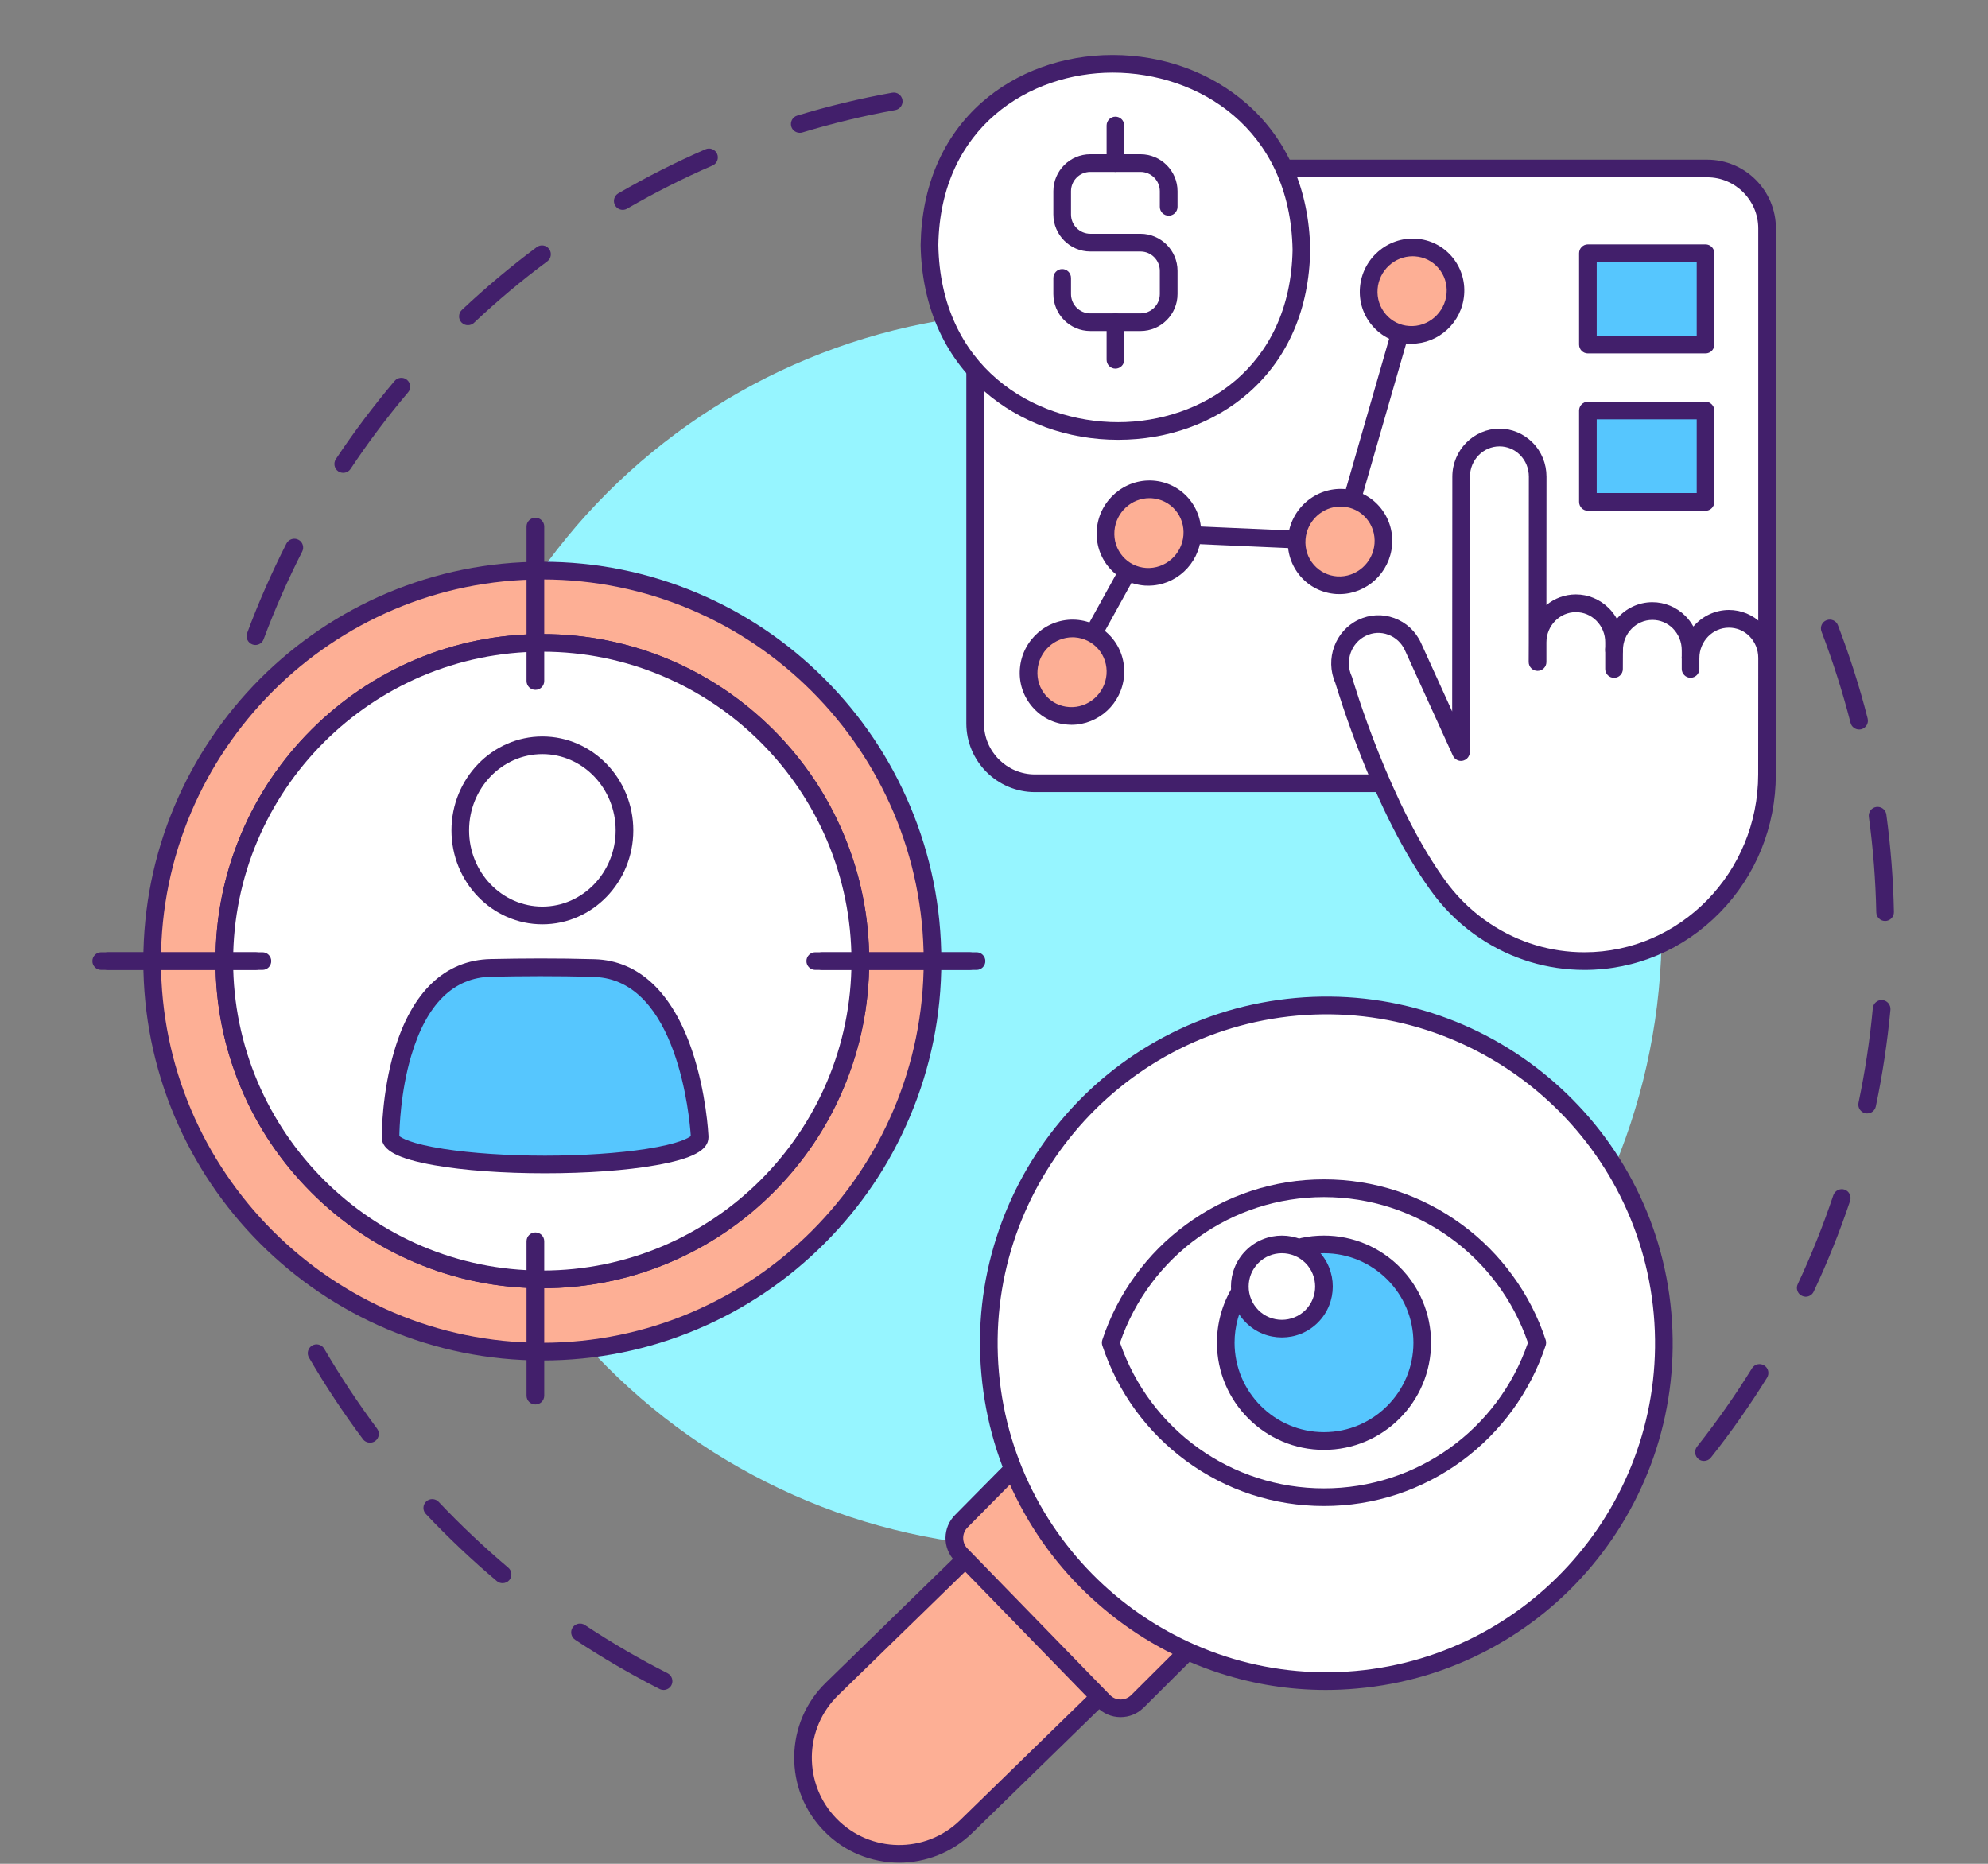 <svg xmlns="http://www.w3.org/2000/svg" xmlns:xlink="http://www.w3.org/1999/xlink" width="128" zoomAndPan="magnify" viewBox="0 0 96 90" height="120" preserveAspectRatio="xMidYMid meet" version="1.0"><rect x="0" y="0" width="96" height="90" fill="#808080" stroke="none"/><defs><clipPath id="587603e9a1"><path d="M 59.438 40.258 L 59.797 40.258 L 59.797 40.539 L 59.438 40.539 Z M 59.438 40.258 " clip-rule="nonzero"/></clipPath><clipPath id="090db99451"><path d="M 59.773 40.426 C 59.102 40.727 59.699 40.273 59.699 40.273 " clip-rule="nonzero"/></clipPath><clipPath id="81c8806bcc"><path d="M 81 29 L 91.461 29 L 91.461 71 L 81 71 Z M 81 29 " clip-rule="nonzero"/></clipPath><clipPath id="5f176db510"><path d="M 4.461 45 L 14 45 L 14 47 L 4.461 47 Z M 4.461 45 " clip-rule="nonzero"/></clipPath><clipPath id="de5a1c222f"><path d="M 4.461 45 L 13 45 L 13 47 L 4.461 47 Z M 4.461 45 " clip-rule="nonzero"/></clipPath></defs><g clip-path="url(#587603e9a1)"><g clip-path="url(#090db99451)"><path fill="#01184e" d="M 56.102 37.273 L 62.855 37.273 L 62.855 43.801 L 56.102 43.801 Z M 56.102 37.273 " fill-opacity="1" fill-rule="nonzero"/></g></g><path fill="#421f6b" d="M 32.043 81.605 C 31.98 81.605 31.914 81.59 31.852 81.559 C 30.453 80.848 29.082 80.047 27.773 79.18 C 27.578 79.051 27.523 78.785 27.652 78.59 C 27.785 78.395 28.047 78.34 28.242 78.469 C 29.527 79.32 30.867 80.102 32.238 80.797 C 32.445 80.902 32.531 81.16 32.426 81.371 C 32.348 81.52 32.199 81.605 32.043 81.605 Z M 24.27 76.449 C 24.172 76.449 24.074 76.418 23.996 76.352 C 22.797 75.34 21.641 74.25 20.566 73.109 C 20.402 72.938 20.41 72.668 20.582 72.504 C 20.754 72.344 21.023 72.352 21.184 72.523 C 22.238 73.641 23.371 74.707 24.543 75.699 C 24.723 75.852 24.746 76.117 24.594 76.301 C 24.512 76.398 24.391 76.449 24.27 76.449 Z M 17.867 69.664 C 17.738 69.664 17.609 69.605 17.527 69.496 C 16.586 68.238 15.711 66.914 14.922 65.559 C 14.801 65.355 14.871 65.094 15.074 64.973 C 15.277 64.855 15.539 64.926 15.656 65.129 C 16.43 66.453 17.289 67.754 18.207 68.984 C 18.348 69.172 18.312 69.441 18.121 69.582 C 18.047 69.637 17.957 69.664 17.867 69.664 Z M 17.867 69.664 " fill-opacity="1" fill-rule="nonzero"/><g clip-path="url(#81c8806bcc)"><path fill="#421f6b" d="M 82.285 70.547 C 82.191 70.547 82.098 70.52 82.02 70.457 C 81.836 70.309 81.805 70.043 81.949 69.855 C 82.902 68.652 83.797 67.379 84.605 66.07 C 84.73 65.871 84.992 65.809 85.191 65.934 C 85.395 66.059 85.453 66.32 85.332 66.523 C 84.504 67.855 83.594 69.156 82.617 70.387 C 82.535 70.492 82.41 70.547 82.285 70.547 Z M 87.195 62.617 C 87.137 62.617 87.074 62.602 87.016 62.574 C 86.801 62.477 86.711 62.219 86.812 62.008 C 87.465 60.617 88.043 59.172 88.531 57.715 C 88.609 57.492 88.852 57.371 89.074 57.445 C 89.297 57.523 89.414 57.762 89.34 57.988 C 88.844 59.473 88.25 60.949 87.582 62.371 C 87.512 62.523 87.355 62.617 87.195 62.617 Z M 90.164 53.766 C 90.137 53.766 90.105 53.766 90.078 53.758 C 89.848 53.711 89.699 53.484 89.746 53.254 C 90.062 51.75 90.297 50.211 90.438 48.68 C 90.461 48.445 90.668 48.27 90.902 48.293 C 91.137 48.316 91.309 48.523 91.289 48.758 C 91.141 50.324 90.906 51.895 90.582 53.43 C 90.539 53.629 90.363 53.766 90.164 53.766 Z M 91.031 44.473 C 90.801 44.473 90.609 44.289 90.605 44.055 C 90.574 42.516 90.453 40.965 90.246 39.445 C 90.215 39.211 90.379 38.996 90.609 38.965 C 90.844 38.934 91.059 39.098 91.09 39.328 C 91.301 40.879 91.426 42.465 91.457 44.039 C 91.461 44.273 91.273 44.469 91.039 44.473 C 91.035 44.473 91.035 44.473 91.031 44.473 Z M 89.773 35.227 C 89.586 35.227 89.41 35.098 89.363 34.906 C 88.98 33.418 88.508 31.934 87.961 30.5 C 87.875 30.281 87.984 30.031 88.203 29.949 C 88.426 29.863 88.672 29.973 88.754 30.195 C 89.316 31.66 89.801 33.172 90.188 34.695 C 90.246 34.922 90.109 35.156 89.879 35.215 C 89.844 35.223 89.809 35.227 89.773 35.227 Z M 89.773 35.227 " fill-opacity="1" fill-rule="nonzero"/></g><path fill="#421f6b" d="M 12.332 31.145 C 12.285 31.145 12.234 31.137 12.184 31.117 C 11.965 31.035 11.852 30.789 11.934 30.57 C 12.48 29.098 13.121 27.645 13.832 26.246 C 13.941 26.035 14.199 25.953 14.406 26.059 C 14.617 26.164 14.699 26.422 14.594 26.633 C 13.895 28.004 13.27 29.426 12.73 30.867 C 12.668 31.039 12.504 31.145 12.332 31.145 Z M 16.574 22.832 C 16.492 22.832 16.41 22.809 16.336 22.762 C 16.141 22.629 16.09 22.363 16.219 22.168 C 17.086 20.863 18.043 19.594 19.055 18.395 C 19.207 18.215 19.477 18.191 19.656 18.344 C 19.836 18.496 19.859 18.766 19.707 18.945 C 18.715 20.117 17.777 21.363 16.93 22.641 C 16.848 22.766 16.711 22.832 16.574 22.832 Z M 22.594 15.703 C 22.48 15.703 22.367 15.66 22.285 15.57 C 22.121 15.398 22.133 15.129 22.301 14.969 C 23.445 13.891 24.66 12.871 25.918 11.934 C 26.109 11.793 26.375 11.832 26.516 12.023 C 26.656 12.211 26.617 12.48 26.43 12.621 C 25.195 13.535 24.004 14.535 22.887 15.59 C 22.805 15.668 22.699 15.703 22.594 15.703 Z M 30.07 10.133 C 29.926 10.133 29.781 10.055 29.703 9.918 C 29.586 9.715 29.656 9.453 29.859 9.336 C 31.215 8.551 32.633 7.832 34.07 7.207 C 34.285 7.113 34.535 7.215 34.629 7.43 C 34.723 7.645 34.625 7.898 34.41 7.992 C 33 8.602 31.613 9.305 30.285 10.074 C 30.219 10.113 30.145 10.133 30.07 10.133 Z M 38.621 6.414 C 38.438 6.414 38.266 6.297 38.211 6.113 C 38.145 5.887 38.27 5.648 38.496 5.582 C 39.996 5.125 41.539 4.754 43.082 4.477 C 43.316 4.434 43.535 4.586 43.578 4.82 C 43.621 5.051 43.465 5.273 43.234 5.316 C 41.723 5.586 40.211 5.953 38.742 6.398 C 38.703 6.41 38.66 6.414 38.621 6.414 Z M 38.621 6.414 " fill-opacity="1" fill-rule="nonzero"/><path fill="#96f5ff" d="M 80.242 44.906 C 80.242 45.883 80.195 46.859 80.098 47.832 C 80.004 48.805 79.859 49.77 79.668 50.73 C 79.48 51.688 79.242 52.637 78.957 53.57 C 78.676 54.508 78.344 55.426 77.973 56.328 C 77.598 57.23 77.18 58.113 76.719 58.977 C 76.262 59.84 75.758 60.676 75.215 61.488 C 74.672 62.305 74.09 63.086 73.473 63.844 C 72.852 64.598 72.195 65.324 71.508 66.012 C 70.816 66.703 70.094 67.359 69.336 67.98 C 68.582 68.602 67.797 69.184 66.984 69.727 C 66.176 70.27 65.336 70.77 64.477 71.23 C 63.613 71.691 62.73 72.109 61.828 72.484 C 60.926 72.859 60.008 73.188 59.074 73.473 C 58.141 73.754 57.191 73.992 56.234 74.184 C 55.277 74.375 54.312 74.516 53.34 74.613 C 52.367 74.707 51.391 74.758 50.414 74.758 C 49.438 74.758 48.465 74.707 47.492 74.613 C 46.52 74.516 45.555 74.375 44.598 74.184 C 43.637 73.992 42.691 73.754 41.758 73.473 C 40.82 73.188 39.902 72.859 39 72.484 C 38.098 72.109 37.215 71.691 36.355 71.23 C 35.492 70.77 34.656 70.27 33.844 69.727 C 33.031 69.184 32.25 68.602 31.492 67.98 C 30.738 67.359 30.016 66.703 29.324 66.012 C 28.633 65.324 27.977 64.598 27.359 63.844 C 26.738 63.086 26.156 62.305 25.613 61.488 C 25.07 60.676 24.57 59.84 24.109 58.977 C 23.648 58.113 23.23 57.23 22.859 56.328 C 22.484 55.426 22.156 54.508 21.871 53.57 C 21.59 52.637 21.352 51.688 21.16 50.73 C 20.969 49.77 20.828 48.805 20.73 47.832 C 20.637 46.859 20.59 45.883 20.59 44.906 C 20.59 43.93 20.637 42.953 20.73 41.98 C 20.828 41.008 20.969 40.039 21.16 39.082 C 21.352 38.121 21.59 37.176 21.871 36.238 C 22.156 35.305 22.484 34.387 22.859 33.48 C 23.23 32.578 23.648 31.695 24.109 30.832 C 24.57 29.973 25.07 29.133 25.613 28.32 C 26.156 27.508 26.738 26.723 27.359 25.969 C 27.977 25.211 28.633 24.488 29.324 23.797 C 30.016 23.105 30.738 22.449 31.492 21.832 C 32.25 21.211 33.031 20.629 33.844 20.086 C 34.656 19.543 35.492 19.039 36.355 18.578 C 37.215 18.117 38.098 17.699 39 17.328 C 39.902 16.953 40.82 16.625 41.758 16.34 C 42.691 16.055 43.637 15.82 44.598 15.629 C 45.555 15.438 46.52 15.293 47.492 15.199 C 48.465 15.102 49.438 15.055 50.414 15.055 C 51.391 15.055 52.367 15.102 53.34 15.199 C 54.312 15.293 55.277 15.438 56.234 15.629 C 57.191 15.82 58.141 16.055 59.074 16.34 C 60.008 16.625 60.926 16.953 61.828 17.328 C 62.73 17.699 63.613 18.117 64.477 18.578 C 65.336 19.039 66.176 19.543 66.984 20.086 C 67.797 20.629 68.582 21.211 69.336 21.832 C 70.094 22.449 70.816 23.105 71.508 23.797 C 72.195 24.488 72.852 25.211 73.473 25.969 C 74.09 26.723 74.672 27.508 75.215 28.32 C 75.758 29.133 76.262 29.973 76.719 30.832 C 77.18 31.695 77.598 32.578 77.973 33.48 C 78.344 34.387 78.676 35.305 78.957 36.242 C 79.242 37.176 79.48 38.121 79.668 39.082 C 79.859 40.039 80.004 41.008 80.098 41.98 C 80.195 42.953 80.242 43.93 80.242 44.906 Z M 80.242 44.906 " fill-opacity="1" fill-rule="nonzero"/><path fill="#fdaf95" d="M 45.031 46.41 C 45.031 47.027 45 47.645 44.941 48.258 C 44.879 48.875 44.789 49.484 44.668 50.09 C 44.547 50.695 44.398 51.293 44.219 51.883 C 44.039 52.477 43.832 53.055 43.598 53.629 C 43.359 54.199 43.098 54.754 42.805 55.301 C 42.516 55.844 42.199 56.375 41.855 56.887 C 41.512 57.402 41.145 57.895 40.754 58.375 C 40.363 58.852 39.949 59.309 39.512 59.746 C 39.074 60.18 38.621 60.598 38.141 60.988 C 37.664 61.379 37.172 61.746 36.656 62.09 C 36.145 62.434 35.617 62.75 35.07 63.043 C 34.527 63.332 33.969 63.598 33.398 63.832 C 32.828 64.07 32.25 64.277 31.66 64.457 C 31.066 64.637 30.469 64.785 29.863 64.906 C 29.262 65.027 28.648 65.117 28.035 65.176 C 27.422 65.238 26.805 65.27 26.188 65.27 C 25.57 65.27 24.957 65.238 24.344 65.176 C 23.727 65.117 23.117 65.027 22.512 64.906 C 21.906 64.785 21.309 64.637 20.719 64.457 C 20.129 64.277 19.547 64.07 18.98 63.832 C 18.41 63.598 17.852 63.332 17.309 63.043 C 16.762 62.75 16.234 62.434 15.723 62.09 C 15.207 61.746 14.711 61.379 14.234 60.988 C 13.758 60.598 13.301 60.18 12.867 59.746 C 12.43 59.309 12.016 58.852 11.625 58.375 C 11.234 57.895 10.867 57.402 10.523 56.887 C 10.18 56.375 9.863 55.844 9.57 55.301 C 9.281 54.754 9.016 54.199 8.781 53.629 C 8.547 53.055 8.336 52.477 8.16 51.883 C 7.98 51.293 7.828 50.695 7.711 50.09 C 7.59 49.484 7.5 48.875 7.438 48.258 C 7.379 47.645 7.348 47.027 7.348 46.41 C 7.348 45.793 7.379 45.176 7.438 44.562 C 7.5 43.949 7.59 43.336 7.711 42.73 C 7.828 42.125 7.98 41.527 8.16 40.938 C 8.336 40.344 8.547 39.766 8.781 39.195 C 9.016 38.625 9.281 38.066 9.57 37.52 C 9.863 36.977 10.18 36.449 10.523 35.934 C 10.867 35.422 11.234 34.926 11.625 34.449 C 12.016 33.969 12.43 33.512 12.867 33.078 C 13.301 32.641 13.758 32.227 14.234 31.832 C 14.711 31.441 15.207 31.074 15.723 30.73 C 16.234 30.387 16.762 30.07 17.309 29.781 C 17.852 29.488 18.41 29.227 18.98 28.988 C 19.547 28.754 20.129 28.543 20.719 28.367 C 21.309 28.188 21.906 28.035 22.512 27.914 C 23.117 27.797 23.727 27.703 24.344 27.645 C 24.957 27.582 25.57 27.555 26.188 27.555 C 26.805 27.555 27.422 27.582 28.035 27.645 C 28.648 27.703 29.262 27.797 29.863 27.914 C 30.469 28.035 31.066 28.188 31.66 28.367 C 32.25 28.543 32.828 28.754 33.398 28.988 C 33.969 29.227 34.527 29.488 35.07 29.781 C 35.617 30.07 36.145 30.387 36.656 30.73 C 37.172 31.074 37.664 31.441 38.141 31.832 C 38.621 32.227 39.074 32.641 39.512 33.078 C 39.949 33.512 40.363 33.969 40.754 34.449 C 41.145 34.926 41.512 35.422 41.855 35.934 C 42.199 36.449 42.516 36.977 42.805 37.52 C 43.098 38.066 43.359 38.625 43.598 39.195 C 43.832 39.766 44.039 40.344 44.219 40.938 C 44.398 41.527 44.547 42.125 44.668 42.73 C 44.789 43.336 44.879 43.949 44.941 44.562 C 45 45.176 45.031 45.793 45.031 46.41 Z M 45.031 46.41 " fill-opacity="1" fill-rule="nonzero"/><path fill="#421f6b" d="M 26.188 65.695 C 23.59 65.695 21.066 65.184 18.688 64.18 C 16.395 63.207 14.332 61.816 12.562 60.047 C 10.797 58.277 9.406 56.215 8.434 53.918 C 7.43 51.539 6.922 49.016 6.922 46.41 C 6.922 43.809 7.43 41.281 8.434 38.906 C 9.406 36.609 10.797 34.547 12.562 32.773 C 14.332 31.004 16.395 29.613 18.688 28.641 C 21.066 27.637 23.59 27.125 26.188 27.125 C 28.789 27.125 31.312 27.637 33.688 28.641 C 35.984 29.613 38.043 31.004 39.812 32.773 C 41.582 34.547 42.973 36.609 43.941 38.906 C 44.949 41.281 45.457 43.809 45.457 46.41 C 45.457 49.016 44.949 51.539 43.941 53.918 C 42.973 56.215 41.582 58.277 39.812 60.047 C 38.043 61.816 35.984 63.207 33.688 64.18 C 31.312 65.184 28.789 65.695 26.188 65.695 Z M 26.188 27.98 C 16.035 27.98 7.773 36.246 7.773 46.41 C 7.773 56.574 16.035 64.84 26.188 64.84 C 36.344 64.84 44.605 56.574 44.605 46.41 C 44.605 36.246 36.344 27.98 26.188 27.98 Z M 26.188 27.98 " fill-opacity="1" fill-rule="nonzero"/><path fill="#ffffff" d="M 41.547 46.41 C 41.547 47.418 41.445 48.418 41.25 49.41 C 41.055 50.398 40.762 51.359 40.375 52.293 C 39.992 53.223 39.516 54.109 38.957 54.949 C 38.398 55.789 37.762 56.562 37.047 57.277 C 36.336 57.992 35.559 58.629 34.719 59.188 C 33.883 59.75 32.996 60.223 32.066 60.609 C 31.133 60.996 30.176 61.285 29.184 61.484 C 28.195 61.68 27.199 61.777 26.188 61.777 C 25.18 61.777 24.184 61.68 23.191 61.484 C 22.203 61.285 21.246 60.996 20.312 60.609 C 19.383 60.223 18.496 59.75 17.656 59.188 C 16.82 58.629 16.043 57.992 15.332 57.277 C 14.617 56.562 13.98 55.789 13.422 54.949 C 12.859 54.109 12.387 53.223 12.004 52.293 C 11.617 51.359 11.324 50.398 11.129 49.41 C 10.93 48.418 10.832 47.418 10.832 46.41 C 10.832 45.402 10.93 44.402 11.129 43.414 C 11.324 42.422 11.617 41.461 12.004 40.531 C 12.387 39.598 12.859 38.711 13.422 37.871 C 13.98 37.035 14.617 36.258 15.332 35.543 C 16.043 34.828 16.82 34.191 17.656 33.633 C 18.496 33.07 19.383 32.598 20.312 32.211 C 21.246 31.824 22.203 31.535 23.191 31.336 C 24.184 31.141 25.18 31.043 26.188 31.043 C 27.199 31.043 28.195 31.141 29.184 31.336 C 30.176 31.535 31.133 31.824 32.066 32.211 C 32.996 32.598 33.883 33.07 34.719 33.633 C 35.559 34.191 36.336 34.828 37.047 35.543 C 37.762 36.258 38.398 37.035 38.957 37.871 C 39.516 38.711 39.992 39.598 40.375 40.531 C 40.762 41.461 41.055 42.422 41.25 43.414 C 41.445 44.402 41.547 45.402 41.547 46.41 Z M 41.547 46.41 " fill-opacity="1" fill-rule="nonzero"/><path fill="#421f6b" d="M 26.188 62.207 C 24.059 62.207 21.992 61.789 20.047 60.965 C 18.168 60.168 16.48 59.031 15.031 57.578 C 13.582 56.129 12.441 54.441 11.648 52.559 C 10.824 50.613 10.406 48.543 10.406 46.41 C 10.406 44.277 10.824 42.211 11.648 40.262 C 12.441 38.383 13.582 36.691 15.031 35.242 C 16.48 33.793 18.168 32.652 20.047 31.855 C 21.992 31.035 24.059 30.617 26.188 30.617 C 28.32 30.617 30.387 31.035 32.332 31.855 C 34.211 32.652 35.898 33.793 37.348 35.242 C 38.797 36.691 39.938 38.383 40.73 40.262 C 41.555 42.211 41.973 44.277 41.973 46.41 C 41.973 48.543 41.555 50.613 40.73 52.559 C 39.938 54.441 38.797 56.129 37.348 57.578 C 35.898 59.031 34.211 60.168 32.332 60.965 C 30.387 61.789 28.32 62.207 26.188 62.207 Z M 26.188 31.469 C 17.957 31.469 11.258 38.172 11.258 46.41 C 11.258 54.648 17.957 61.352 26.188 61.352 C 34.422 61.352 41.117 54.648 41.117 46.41 C 41.117 38.172 34.422 31.469 26.188 31.469 Z M 26.188 31.469 " fill-opacity="1" fill-rule="nonzero"/><path fill="#ffffff" d="M 41.547 46.41 C 41.547 47.418 41.445 48.418 41.25 49.41 C 41.055 50.398 40.762 51.359 40.375 52.293 C 39.992 53.223 39.516 54.109 38.957 54.949 C 38.398 55.789 37.762 56.562 37.047 57.277 C 36.336 57.992 35.559 58.629 34.719 59.188 C 33.883 59.75 32.996 60.223 32.066 60.609 C 31.133 60.996 30.176 61.285 29.184 61.484 C 28.195 61.68 27.199 61.777 26.188 61.777 C 25.18 61.777 24.184 61.68 23.191 61.484 C 22.203 61.285 21.246 60.996 20.312 60.609 C 19.383 60.223 18.496 59.75 17.656 59.188 C 16.82 58.629 16.043 57.992 15.332 57.277 C 14.617 56.562 13.98 55.789 13.422 54.949 C 12.859 54.109 12.387 53.223 12.004 52.293 C 11.617 51.359 11.324 50.398 11.129 49.41 C 10.93 48.418 10.832 47.418 10.832 46.41 C 10.832 45.402 10.93 44.402 11.129 43.414 C 11.324 42.422 11.617 41.461 12.004 40.531 C 12.387 39.598 12.859 38.711 13.422 37.871 C 13.98 37.035 14.617 36.258 15.332 35.543 C 16.043 34.828 16.82 34.191 17.656 33.633 C 18.496 33.07 19.383 32.598 20.312 32.211 C 21.246 31.824 22.203 31.535 23.191 31.336 C 24.184 31.141 25.18 31.043 26.188 31.043 C 27.199 31.043 28.195 31.141 29.184 31.336 C 30.176 31.535 31.133 31.824 32.066 32.211 C 32.996 32.598 33.883 33.07 34.719 33.633 C 35.559 34.191 36.336 34.828 37.047 35.543 C 37.762 36.258 38.398 37.035 38.957 37.871 C 39.516 38.711 39.992 39.598 40.375 40.531 C 40.762 41.461 41.055 42.422 41.25 43.414 C 41.445 44.402 41.547 45.402 41.547 46.41 Z M 41.547 46.41 " fill-opacity="1" fill-rule="nonzero"/><path fill="#421f6b" d="M 26.188 62.207 C 24.059 62.207 21.992 61.789 20.047 60.965 C 18.168 60.168 16.48 59.031 15.031 57.578 C 13.582 56.129 12.441 54.441 11.648 52.559 C 10.824 50.613 10.406 48.543 10.406 46.41 C 10.406 44.277 10.824 42.211 11.648 40.262 C 12.441 38.383 13.582 36.691 15.031 35.242 C 16.48 33.793 18.168 32.652 20.047 31.855 C 21.992 31.035 24.059 30.617 26.188 30.617 C 28.32 30.617 30.387 31.035 32.332 31.855 C 34.211 32.652 35.898 33.793 37.348 35.242 C 38.797 36.691 39.938 38.383 40.73 40.262 C 41.555 42.211 41.973 44.277 41.973 46.41 C 41.973 48.543 41.555 50.613 40.73 52.559 C 39.938 54.441 38.797 56.129 37.348 57.578 C 35.898 59.031 34.211 60.168 32.332 60.965 C 30.387 61.789 28.32 62.207 26.188 62.207 Z M 26.188 31.469 C 17.957 31.469 11.258 38.172 11.258 46.41 C 11.258 54.648 17.957 61.352 26.188 61.352 C 34.422 61.352 41.117 54.648 41.117 46.41 C 41.117 38.172 34.422 31.469 26.188 31.469 Z M 26.188 31.469 " fill-opacity="1" fill-rule="nonzero"/><g clip-path="url(#5f176db510)"><path fill="#421f6b" d="M 12.672 46.836 L 5.223 46.836 C 4.988 46.836 4.797 46.645 4.797 46.41 C 4.797 46.176 4.988 45.984 5.223 45.984 L 12.672 45.984 C 12.91 45.984 13.098 46.176 13.098 46.41 C 13.098 46.645 12.91 46.836 12.672 46.836 Z M 12.672 46.836 " fill-opacity="1" fill-rule="nonzero"/></g><path fill="#421f6b" d="M 47.156 46.836 L 39.703 46.836 C 39.469 46.836 39.277 46.645 39.277 46.41 C 39.277 46.176 39.469 45.984 39.703 45.984 L 47.156 45.984 C 47.391 45.984 47.582 46.176 47.582 46.41 C 47.582 46.645 47.391 46.836 47.156 46.836 Z M 47.156 46.836 " fill-opacity="1" fill-rule="nonzero"/><g clip-path="url(#de5a1c222f)"><path fill="#421f6b" d="M 12.34 46.836 L 4.887 46.836 C 4.652 46.836 4.461 46.645 4.461 46.41 C 4.461 46.176 4.652 45.984 4.887 45.984 L 12.34 45.984 C 12.574 45.984 12.766 46.176 12.766 46.41 C 12.766 46.645 12.574 46.836 12.34 46.836 Z M 12.34 46.836 " fill-opacity="1" fill-rule="nonzero"/></g><path fill="#421f6b" d="M 46.82 46.836 L 39.367 46.836 C 39.133 46.836 38.941 46.645 38.941 46.41 C 38.941 46.176 39.133 45.984 39.367 45.984 L 46.82 45.984 C 47.055 45.984 47.246 46.176 47.246 46.41 C 47.246 46.645 47.055 46.836 46.82 46.836 Z M 46.82 46.836 " fill-opacity="1" fill-rule="nonzero"/><path fill="#421f6b" d="M 25.855 67.82 C 25.617 67.82 25.426 67.629 25.426 67.395 L 25.426 59.938 C 25.426 59.703 25.617 59.512 25.855 59.512 C 26.09 59.512 26.281 59.703 26.281 59.938 L 26.281 67.395 C 26.281 67.629 26.09 67.82 25.855 67.82 Z M 25.855 67.82 " fill-opacity="1" fill-rule="nonzero"/><path fill="#421f6b" d="M 25.855 33.312 C 25.617 33.312 25.426 33.121 25.426 32.883 L 25.426 25.426 C 25.426 25.191 25.617 25 25.855 25 C 26.09 25 26.281 25.191 26.281 25.426 L 26.281 32.883 C 26.281 33.121 26.09 33.312 25.855 33.312 Z M 25.855 33.312 " fill-opacity="1" fill-rule="nonzero"/><path fill="#ffffff" d="M 30.156 40.098 C 30.156 40.367 30.129 40.633 30.078 40.898 C 30.027 41.164 29.953 41.418 29.852 41.668 C 29.754 41.918 29.633 42.156 29.488 42.379 C 29.344 42.602 29.18 42.812 28.992 43 C 28.809 43.191 28.609 43.363 28.395 43.512 C 28.176 43.664 27.949 43.789 27.707 43.891 C 27.469 43.996 27.219 44.074 26.965 44.125 C 26.707 44.18 26.449 44.203 26.191 44.203 C 25.93 44.203 25.672 44.18 25.418 44.125 C 25.16 44.074 24.914 43.996 24.672 43.891 C 24.434 43.789 24.203 43.664 23.988 43.512 C 23.77 43.363 23.57 43.191 23.387 43 C 23.203 42.812 23.039 42.602 22.895 42.379 C 22.75 42.156 22.629 41.918 22.527 41.668 C 22.43 41.418 22.352 41.164 22.301 40.898 C 22.25 40.633 22.227 40.367 22.227 40.098 C 22.227 39.828 22.25 39.559 22.301 39.297 C 22.352 39.031 22.43 38.773 22.527 38.523 C 22.629 38.277 22.75 38.039 22.895 37.816 C 23.039 37.59 23.203 37.383 23.387 37.191 C 23.57 37 23.77 36.832 23.988 36.68 C 24.203 36.531 24.434 36.406 24.672 36.301 C 24.914 36.199 25.16 36.121 25.418 36.066 C 25.672 36.016 25.93 35.988 26.191 35.988 C 26.449 35.988 26.707 36.016 26.965 36.066 C 27.219 36.121 27.469 36.199 27.707 36.301 C 27.949 36.406 28.176 36.531 28.395 36.68 C 28.609 36.832 28.809 37 28.992 37.191 C 29.18 37.383 29.344 37.59 29.488 37.816 C 29.633 38.039 29.754 38.277 29.852 38.523 C 29.953 38.773 30.027 39.031 30.078 39.297 C 30.129 39.559 30.156 39.828 30.156 40.098 Z M 30.156 40.098 " fill-opacity="1" fill-rule="nonzero"/><path fill="#421f6b" d="M 26.191 44.633 C 23.77 44.633 21.801 42.598 21.801 40.098 C 21.801 37.598 23.77 35.562 26.191 35.562 C 28.613 35.562 30.582 37.598 30.582 40.098 C 30.582 42.598 28.613 44.633 26.191 44.633 Z M 26.191 36.414 C 24.238 36.414 22.652 38.066 22.652 40.098 C 22.652 42.125 24.238 43.777 26.191 43.777 C 28.141 43.777 29.73 42.125 29.73 40.098 C 29.73 38.066 28.141 36.414 26.191 36.414 Z M 26.191 36.414 " fill-opacity="1" fill-rule="nonzero"/><path fill="#56c6fe" d="M 33.785 54.871 C 33.785 54.871 33.418 46.895 28.707 46.75 C 26.781 46.688 25.113 46.711 23.715 46.738 C 18.809 46.836 18.859 54.918 18.859 54.922 C 18.859 55.645 22.199 56.23 26.32 56.23 C 30.445 56.23 33.785 55.645 33.785 54.922 C 33.785 54.906 33.781 54.887 33.777 54.871 Z M 33.785 54.871 " fill-opacity="1" fill-rule="nonzero"/><path fill="#421f6b" d="M 26.32 56.656 C 24.305 56.656 22.406 56.52 20.973 56.266 C 19.215 55.957 18.434 55.543 18.434 54.922 C 18.434 54.922 18.434 54.922 18.434 54.918 C 18.434 54.789 18.438 52.777 19.043 50.734 C 19.887 47.883 21.5 46.355 23.707 46.312 C 25.207 46.281 26.855 46.266 28.723 46.32 C 30.84 46.387 32.465 47.91 33.418 50.727 C 34.109 52.773 34.207 54.766 34.211 54.852 C 34.211 54.867 34.211 54.879 34.211 54.895 C 34.211 54.902 34.211 54.914 34.211 54.922 C 34.211 55.543 33.43 55.957 31.672 56.266 C 30.238 56.52 28.34 56.656 26.32 56.656 Z M 19.285 54.859 C 19.379 54.938 19.809 55.227 21.438 55.48 C 22.785 55.688 24.516 55.805 26.32 55.805 C 28.125 55.805 29.859 55.688 31.203 55.48 C 32.797 55.23 33.246 54.949 33.352 54.863 C 33.352 54.848 33.355 54.836 33.355 54.82 C 33.305 54.047 32.73 47.301 28.695 47.176 C 26.848 47.117 25.215 47.137 23.723 47.164 C 21.898 47.199 20.598 48.484 19.859 50.977 C 19.336 52.734 19.289 54.512 19.285 54.859 Z M 19.285 54.859 " fill-opacity="1" fill-rule="nonzero"/><path fill="#fdaf95" d="M 47.633 74.297 L 40.18 81.555 C 38.344 83.344 38.305 86.281 40.094 88.117 C 41.879 89.953 44.816 89.996 46.652 88.207 L 54.102 80.945 Z M 47.633 74.297 " fill-opacity="1" fill-rule="nonzero"/><path fill="#421f6b" d="M 43.418 89.945 C 42.098 89.945 40.777 89.434 39.789 88.414 C 38.844 87.445 38.336 86.168 38.352 84.812 C 38.371 83.457 38.914 82.191 39.883 81.25 L 47.336 73.988 C 47.504 73.824 47.773 73.828 47.938 73.996 C 48.102 74.168 48.098 74.438 47.93 74.602 L 40.477 81.859 C 39.672 82.645 39.219 83.699 39.203 84.824 C 39.191 85.949 39.613 87.016 40.398 87.82 C 42.02 89.484 44.691 89.523 46.355 87.902 L 53.805 80.641 C 53.973 80.477 54.242 80.48 54.406 80.648 C 54.57 80.82 54.566 81.09 54.398 81.254 L 46.949 88.512 C 45.965 89.469 44.691 89.945 43.418 89.945 Z M 43.418 89.945 " fill-opacity="1" fill-rule="nonzero"/><path fill="#fdaf95" d="M 48.895 70.957 L 46.434 73.441 C 45.977 73.887 45.969 74.617 46.414 75.074 L 53.285 82.145 C 53.73 82.602 54.461 82.609 54.918 82.164 L 57.434 79.66 Z M 48.895 70.957 " fill-opacity="1" fill-rule="nonzero"/><path fill="#421f6b" d="M 54.113 82.918 C 54.105 82.918 54.102 82.918 54.094 82.918 C 53.672 82.914 53.277 82.742 52.98 82.441 L 46.105 75.375 C 45.5 74.75 45.512 73.75 46.133 73.141 L 48.59 70.656 C 48.754 70.488 49.023 70.488 49.191 70.652 C 49.359 70.82 49.359 71.09 49.195 71.258 L 46.738 73.742 C 46.734 73.746 46.734 73.746 46.73 73.75 C 46.445 74.027 46.438 74.492 46.719 74.777 L 53.594 81.844 C 53.727 81.984 53.91 82.062 54.105 82.066 C 54.109 82.066 54.109 82.066 54.113 82.066 C 54.305 82.066 54.484 81.992 54.621 81.859 L 57.133 79.355 C 57.297 79.191 57.566 79.191 57.734 79.355 C 57.902 79.523 57.898 79.793 57.734 79.961 L 55.219 82.469 C 55.219 82.469 55.219 82.469 55.215 82.469 C 54.918 82.762 54.527 82.918 54.113 82.918 Z M 54.113 82.918 " fill-opacity="1" fill-rule="nonzero"/><path fill="#ffffff" d="M 75.57 53.328 C 75.949 53.707 76.309 54.102 76.645 54.516 C 76.984 54.93 77.301 55.359 77.598 55.801 C 77.895 56.246 78.168 56.703 78.422 57.176 C 78.672 57.645 78.898 58.129 79.105 58.621 C 79.309 59.117 79.488 59.617 79.645 60.129 C 79.797 60.641 79.93 61.156 80.031 61.684 C 80.137 62.207 80.215 62.734 80.266 63.266 C 80.32 63.797 80.344 64.328 80.344 64.863 C 80.344 65.398 80.32 65.93 80.266 66.461 C 80.215 66.996 80.137 67.523 80.031 68.047 C 79.93 68.57 79.797 69.086 79.645 69.598 C 79.488 70.109 79.309 70.613 79.105 71.105 C 78.902 71.602 78.672 72.082 78.422 72.555 C 78.168 73.023 77.895 73.48 77.598 73.926 C 77.301 74.371 76.984 74.801 76.645 75.211 C 76.309 75.625 75.949 76.02 75.57 76.398 C 75.195 76.777 74.801 77.133 74.387 77.473 C 73.973 77.812 73.547 78.129 73.102 78.426 C 72.656 78.723 72.199 79 71.73 79.25 C 71.258 79.5 70.777 79.73 70.285 79.934 C 69.789 80.141 69.289 80.32 68.777 80.473 C 68.266 80.629 67.75 80.758 67.227 80.863 C 66.703 80.969 66.176 81.047 65.645 81.098 C 65.113 81.148 64.582 81.176 64.047 81.176 C 63.512 81.176 62.98 81.148 62.449 81.098 C 61.918 81.047 61.391 80.969 60.867 80.863 C 60.344 80.758 59.828 80.629 59.316 80.473 C 58.805 80.32 58.301 80.141 57.809 79.934 C 57.316 79.73 56.836 79.504 56.363 79.25 C 55.895 79 55.434 78.723 54.992 78.426 C 54.547 78.129 54.121 77.812 53.707 77.473 C 53.293 77.137 52.898 76.777 52.523 76.398 C 52.145 76.02 51.785 75.625 51.449 75.211 C 51.109 74.801 50.793 74.371 50.496 73.926 C 50.199 73.484 49.926 73.023 49.672 72.555 C 49.422 72.082 49.191 71.602 48.988 71.105 C 48.785 70.613 48.605 70.109 48.449 69.602 C 48.293 69.09 48.164 68.57 48.062 68.047 C 47.957 67.523 47.879 66.996 47.828 66.465 C 47.773 65.934 47.746 65.398 47.746 64.863 C 47.746 64.332 47.773 63.797 47.828 63.266 C 47.879 62.734 47.957 62.207 48.062 61.684 C 48.164 61.16 48.293 60.641 48.449 60.129 C 48.605 59.617 48.785 59.117 48.988 58.621 C 49.191 58.129 49.422 57.645 49.672 57.176 C 49.922 56.703 50.199 56.246 50.496 55.801 C 50.789 55.359 51.109 54.93 51.445 54.516 C 51.785 54.102 52.145 53.707 52.52 53.332 C 52.898 52.953 53.293 52.594 53.707 52.254 C 54.117 51.918 54.547 51.598 54.992 51.301 C 55.434 51.004 55.891 50.73 56.363 50.48 C 56.832 50.227 57.316 50 57.809 49.793 C 58.301 49.59 58.805 49.41 59.316 49.254 C 59.824 49.102 60.344 48.969 60.867 48.867 C 61.391 48.762 61.918 48.684 62.449 48.633 C 62.98 48.578 63.512 48.551 64.047 48.551 C 64.578 48.551 65.113 48.578 65.645 48.633 C 66.176 48.684 66.703 48.762 67.227 48.867 C 67.75 48.969 68.266 49.102 68.777 49.254 C 69.289 49.41 69.789 49.59 70.285 49.793 C 70.777 50 71.258 50.227 71.73 50.477 C 72.199 50.73 72.656 51.004 73.102 51.301 C 73.547 51.598 73.973 51.914 74.387 52.254 C 74.797 52.594 75.195 52.953 75.57 53.328 Z M 75.57 53.328 " fill-opacity="1" fill-rule="nonzero"/><path fill="#421f6b" d="M 64.02 81.605 C 62.289 81.605 60.586 81.336 58.934 80.805 C 56.875 80.141 54.984 79.098 53.32 77.703 C 51.652 76.309 50.293 74.633 49.277 72.723 C 48.223 70.746 47.59 68.602 47.391 66.352 C 47.188 64.102 47.434 61.879 48.121 59.746 C 48.781 57.684 49.824 55.793 51.219 54.125 C 52.609 52.461 54.285 51.098 56.195 50.082 C 58.172 49.027 60.312 48.395 62.562 48.191 C 64.812 47.992 67.031 48.238 69.164 48.922 C 71.223 49.586 73.109 50.629 74.777 52.023 C 76.441 53.418 77.805 55.094 78.82 57.004 C 79.871 58.984 80.508 61.125 80.707 63.379 C 80.906 65.629 80.66 67.852 79.977 69.984 C 79.312 72.043 78.27 73.934 76.879 75.602 C 75.484 77.27 73.809 78.629 71.902 79.648 C 69.926 80.699 67.781 81.336 65.535 81.535 C 65.027 81.582 64.523 81.605 64.02 81.605 Z M 48.238 66.273 C 49.016 75 56.742 81.465 65.457 80.688 C 74.176 79.91 80.637 72.18 79.859 63.453 C 79.078 54.73 71.355 48.266 62.637 49.043 C 53.922 49.82 47.461 57.551 48.238 66.273 Z M 48.238 66.273 " fill-opacity="1" fill-rule="nonzero"/><path fill="#ffffff" d="M 63.934 72.297 C 59.129 72.297 55.059 69.168 53.637 64.836 C 55.059 60.504 59.129 57.375 63.934 57.375 C 68.738 57.375 72.812 60.504 74.234 64.836 C 72.812 69.168 68.738 72.297 63.934 72.297 Z M 63.934 72.297 " fill-opacity="1" fill-rule="nonzero"/><path fill="#421f6b" d="M 63.934 72.723 C 61.516 72.723 59.207 71.965 57.266 70.535 C 56.328 69.844 55.508 69.02 54.824 68.082 C 54.133 67.129 53.598 66.082 53.23 64.969 C 53.203 64.883 53.203 64.789 53.23 64.703 C 53.598 63.59 54.133 62.543 54.824 61.594 C 55.508 60.652 56.328 59.828 57.266 59.141 C 59.207 57.707 61.516 56.949 63.934 56.949 C 66.355 56.949 68.66 57.707 70.605 59.141 C 71.539 59.828 72.359 60.652 73.043 61.594 C 73.738 62.543 74.273 63.59 74.641 64.703 C 74.668 64.789 74.668 64.883 74.641 64.969 C 74.273 66.082 73.738 67.129 73.043 68.082 C 72.359 69.02 71.539 69.844 70.605 70.535 C 68.66 71.965 66.355 72.723 63.934 72.723 Z M 54.086 64.836 C 55.531 69.051 59.473 71.871 63.934 71.871 C 68.398 71.871 72.34 69.051 73.785 64.836 C 72.34 60.625 68.398 57.805 63.934 57.805 C 59.473 57.805 55.531 60.625 54.086 64.836 Z M 54.086 64.836 " fill-opacity="1" fill-rule="nonzero"/><path fill="#56c6fe" d="M 59.867 62.391 C 59.438 63.105 59.191 63.941 59.191 64.836 C 59.191 67.457 61.316 69.582 63.934 69.582 C 66.555 69.582 68.68 67.457 68.68 64.836 C 68.68 62.215 66.555 60.09 63.934 60.09 C 63.586 60.09 63.246 60.129 62.918 60.199 Z M 59.867 62.391 " fill-opacity="1" fill-rule="nonzero"/><path fill="#421f6b" d="M 63.934 70.012 C 61.086 70.012 58.766 67.691 58.766 64.836 C 58.766 63.895 59.02 62.973 59.504 62.172 C 59.625 61.969 59.887 61.902 60.09 62.027 C 60.289 62.148 60.355 62.41 60.234 62.609 C 59.832 63.281 59.617 64.051 59.617 64.836 C 59.617 67.219 61.555 69.156 63.934 69.156 C 66.316 69.156 68.254 67.219 68.254 64.836 C 68.254 62.453 66.316 60.516 63.934 60.516 C 63.625 60.516 63.312 60.551 63.008 60.617 C 62.777 60.664 62.551 60.52 62.5 60.289 C 62.453 60.059 62.598 59.832 62.828 59.781 C 63.188 59.703 63.562 59.664 63.934 59.664 C 66.785 59.664 69.105 61.984 69.105 64.836 C 69.105 67.691 66.785 70.012 63.934 70.012 Z M 63.934 70.012 " fill-opacity="1" fill-rule="nonzero"/><path fill="#ffffff" d="M 60.465 60.684 C 59.672 61.48 59.672 62.77 60.465 63.562 C 61.258 64.355 62.547 64.355 63.34 63.562 C 64.133 62.77 64.133 61.48 63.34 60.684 C 62.547 59.891 61.258 59.891 60.465 60.684 Z M 60.465 60.684 " fill-opacity="1" fill-rule="nonzero"/><path fill="#421f6b" d="M 61.902 64.582 C 61.273 64.582 60.641 64.344 60.164 63.863 C 59.203 62.906 59.203 61.344 60.164 60.383 C 61.121 59.426 62.684 59.426 63.641 60.383 C 64.598 61.344 64.598 62.906 63.641 63.863 C 63.16 64.344 62.531 64.582 61.902 64.582 Z M 60.766 60.988 C 60.141 61.613 60.141 62.633 60.766 63.262 C 61.391 63.887 62.41 63.887 63.039 63.262 C 63.664 62.633 63.664 61.613 63.039 60.988 C 62.41 60.359 61.391 60.359 60.766 60.988 Z M 60.766 60.988 " fill-opacity="1" fill-rule="nonzero"/><path fill="#ffffff" d="M 82.441 37.824 L 49.98 37.824 C 48.387 37.824 47.09 36.527 47.09 34.93 L 47.09 11.031 C 47.09 9.434 48.387 8.137 49.98 8.137 L 82.441 8.137 C 84.039 8.137 85.332 9.434 85.332 11.031 L 85.332 34.93 C 85.332 36.527 84.039 37.824 82.441 37.824 Z M 82.441 37.824 " fill-opacity="1" fill-rule="nonzero"/><path fill="#421f6b" d="M 82.441 38.25 L 49.98 38.25 C 48.152 38.25 46.664 36.762 46.664 34.93 L 46.664 11.031 C 46.664 9.199 48.152 7.711 49.98 7.711 L 82.441 7.711 C 84.273 7.711 85.758 9.199 85.758 11.031 L 85.758 34.93 C 85.758 36.762 84.273 38.25 82.441 38.25 Z M 49.98 8.562 C 48.621 8.562 47.516 9.672 47.516 11.031 L 47.516 34.93 C 47.516 36.289 48.621 37.395 49.98 37.395 L 82.441 37.395 C 83.801 37.395 84.906 36.289 84.906 34.93 L 84.906 11.031 C 84.906 9.672 83.801 8.562 82.441 8.562 Z M 49.98 8.562 " fill-opacity="1" fill-rule="nonzero"/><path fill="#421f6b" d="M 51.766 32.887 C 51.695 32.887 51.625 32.871 51.559 32.832 C 51.355 32.719 51.281 32.461 51.395 32.254 L 55.109 25.535 C 55.188 25.395 55.34 25.309 55.5 25.316 L 64.391 25.707 L 67.777 13.941 C 67.844 13.715 68.078 13.586 68.305 13.648 C 68.531 13.715 68.664 13.953 68.598 14.18 L 65.117 26.266 C 65.062 26.457 64.887 26.582 64.691 26.574 L 55.727 26.18 L 52.141 32.668 C 52.062 32.809 51.918 32.887 51.766 32.887 Z M 51.766 32.887 " fill-opacity="1" fill-rule="nonzero"/><path fill="#fdaf95" d="M 52.895 30.664 C 53.129 30.812 53.324 31 53.484 31.227 C 53.645 31.453 53.754 31.703 53.812 31.977 C 53.871 32.25 53.879 32.523 53.832 32.801 C 53.781 33.078 53.684 33.336 53.535 33.574 C 53.383 33.812 53.195 34.012 52.969 34.176 C 52.738 34.34 52.488 34.453 52.219 34.52 C 51.945 34.582 51.672 34.594 51.398 34.547 C 51.125 34.5 50.871 34.406 50.637 34.258 C 50.402 34.109 50.207 33.922 50.047 33.695 C 49.887 33.469 49.777 33.219 49.719 32.945 C 49.656 32.672 49.652 32.398 49.699 32.121 C 49.75 31.844 49.848 31.59 49.996 31.352 C 50.148 31.113 50.336 30.91 50.562 30.746 C 50.793 30.582 51.039 30.469 51.312 30.406 C 51.582 30.34 51.855 30.332 52.129 30.375 C 52.406 30.422 52.66 30.52 52.895 30.664 Z M 52.895 30.664 " fill-opacity="1" fill-rule="nonzero"/><path fill="#421f6b" d="M 51.738 35 C 51.684 35 51.629 34.996 51.57 34.992 C 50.902 34.949 50.293 34.645 49.855 34.137 C 49.41 33.625 49.195 32.969 49.25 32.289 C 49.359 30.895 50.574 29.836 51.961 29.926 C 52.629 29.973 53.242 30.273 53.68 30.781 C 54.121 31.293 54.336 31.953 54.281 32.633 L 53.855 32.598 L 54.281 32.633 C 54.176 33.969 53.055 35 51.738 35 Z M 51.793 30.773 C 50.918 30.773 50.172 31.461 50.102 32.355 C 50.066 32.805 50.207 33.242 50.5 33.582 C 50.785 33.914 51.188 34.113 51.629 34.141 C 52.551 34.203 53.359 33.496 53.434 32.566 C 53.469 32.113 53.328 31.68 53.035 31.34 C 52.746 31.008 52.344 30.809 51.902 30.777 C 51.867 30.773 51.832 30.773 51.793 30.773 Z M 51.793 30.773 " fill-opacity="1" fill-rule="nonzero"/><path fill="#fdaf95" d="M 56.609 23.945 C 56.844 24.094 57.039 24.281 57.199 24.508 C 57.359 24.738 57.469 24.988 57.527 25.258 C 57.59 25.531 57.594 25.809 57.547 26.082 C 57.496 26.359 57.398 26.617 57.25 26.855 C 57.098 27.094 56.91 27.293 56.684 27.457 C 56.453 27.621 56.203 27.734 55.934 27.801 C 55.66 27.863 55.391 27.875 55.113 27.828 C 54.84 27.785 54.586 27.688 54.352 27.539 C 54.117 27.391 53.922 27.207 53.762 26.977 C 53.602 26.75 53.492 26.5 53.434 26.227 C 53.371 25.953 53.367 25.68 53.414 25.402 C 53.465 25.129 53.562 24.871 53.711 24.633 C 53.863 24.395 54.051 24.191 54.277 24.027 C 54.508 23.867 54.758 23.75 55.027 23.688 C 55.301 23.621 55.57 23.613 55.844 23.66 C 56.121 23.703 56.375 23.801 56.609 23.945 Z M 56.609 23.945 " fill-opacity="1" fill-rule="nonzero"/><path fill="#421f6b" d="M 55.453 28.281 C 55.398 28.281 55.344 28.281 55.289 28.277 C 54.617 28.23 54.008 27.926 53.57 27.422 C 53.125 26.906 52.914 26.25 52.965 25.57 C 53.074 24.176 54.289 23.117 55.676 23.207 C 56.344 23.254 56.957 23.555 57.395 24.062 C 57.836 24.574 58.051 25.234 57.996 25.914 C 57.891 27.25 56.77 28.281 55.453 28.281 Z M 55.508 24.055 C 54.633 24.055 53.887 24.742 53.816 25.637 C 53.781 26.09 53.922 26.523 54.215 26.863 C 54.5 27.195 54.902 27.395 55.344 27.426 C 56.266 27.484 57.074 26.777 57.148 25.848 L 57.57 25.879 L 57.148 25.848 C 57.184 25.395 57.043 24.961 56.75 24.621 C 56.461 24.289 56.059 24.09 55.621 24.059 C 55.582 24.059 55.547 24.055 55.508 24.055 Z M 55.508 24.055 " fill-opacity="1" fill-rule="nonzero"/><path fill="#fdaf95" d="M 65.836 24.355 C 66.07 24.5 66.266 24.688 66.426 24.914 C 66.586 25.145 66.695 25.395 66.754 25.664 C 66.816 25.938 66.82 26.215 66.773 26.488 C 66.727 26.766 66.625 27.023 66.477 27.262 C 66.328 27.5 66.137 27.699 65.91 27.863 C 65.684 28.027 65.434 28.141 65.16 28.207 C 64.891 28.27 64.617 28.281 64.344 28.234 C 64.07 28.191 63.816 28.094 63.582 27.945 C 63.348 27.801 63.148 27.613 62.988 27.383 C 62.828 27.156 62.719 26.906 62.66 26.633 C 62.602 26.359 62.594 26.086 62.645 25.809 C 62.691 25.535 62.789 25.277 62.941 25.039 C 63.09 24.801 63.277 24.598 63.508 24.434 C 63.734 24.273 63.984 24.156 64.254 24.094 C 64.527 24.027 64.801 24.02 65.074 24.066 C 65.348 24.109 65.602 24.207 65.836 24.355 Z M 65.836 24.355 " fill-opacity="1" fill-rule="nonzero"/><path fill="#421f6b" d="M 64.684 28.688 C 64.625 28.688 64.57 28.684 64.516 28.684 C 63.844 28.637 63.234 28.332 62.797 27.828 C 62.355 27.312 62.141 26.656 62.195 25.977 C 62.305 24.582 63.52 23.523 64.902 23.613 C 65.574 23.66 66.184 23.961 66.621 24.469 C 67.062 24.98 67.277 25.641 67.223 26.32 C 67.117 27.656 65.996 28.688 64.684 28.688 Z M 64.734 24.461 C 63.863 24.461 63.113 25.148 63.043 26.043 C 63.008 26.496 63.148 26.93 63.441 27.27 C 63.73 27.602 64.129 27.801 64.57 27.832 C 65.492 27.891 66.301 27.184 66.375 26.254 C 66.41 25.801 66.27 25.367 65.977 25.027 C 65.688 24.695 65.289 24.496 64.848 24.465 C 64.809 24.465 64.773 24.461 64.734 24.461 Z M 66.801 26.285 Z M 66.801 26.285 " fill-opacity="1" fill-rule="nonzero"/><path fill="#fdaf95" d="M 69.316 12.266 C 69.551 12.414 69.746 12.602 69.906 12.828 C 70.066 13.055 70.176 13.305 70.234 13.578 C 70.297 13.852 70.301 14.125 70.254 14.402 C 70.203 14.68 70.105 14.934 69.957 15.172 C 69.805 15.41 69.617 15.613 69.391 15.777 C 69.16 15.941 68.91 16.055 68.641 16.117 C 68.367 16.184 68.098 16.191 67.82 16.148 C 67.547 16.102 67.293 16.004 67.059 15.859 C 66.824 15.711 66.629 15.523 66.469 15.297 C 66.309 15.07 66.199 14.82 66.141 14.547 C 66.078 14.273 66.074 14 66.121 13.723 C 66.172 13.445 66.27 13.188 66.418 12.949 C 66.57 12.711 66.758 12.512 66.984 12.348 C 67.215 12.184 67.465 12.07 67.734 12.004 C 68.008 11.941 68.277 11.93 68.551 11.977 C 68.828 12.023 69.082 12.117 69.316 12.266 Z M 69.316 12.266 " fill-opacity="1" fill-rule="nonzero"/><path fill="#421f6b" d="M 68.16 16.598 C 68.105 16.598 68.051 16.598 67.992 16.594 C 67.324 16.551 66.715 16.246 66.277 15.738 C 65.832 15.227 65.617 14.57 65.672 13.887 C 65.781 12.492 67 11.434 68.383 11.527 C 69.051 11.57 69.664 11.875 70.102 12.383 C 70.543 12.895 70.758 13.551 70.703 14.23 L 70.277 14.199 L 70.703 14.23 C 70.598 15.57 69.477 16.598 68.16 16.598 Z M 68.215 12.375 C 67.34 12.375 66.594 13.062 66.523 13.953 C 66.488 14.406 66.629 14.84 66.922 15.18 C 67.207 15.512 67.609 15.715 68.051 15.742 C 68.969 15.805 69.781 15.098 69.855 14.164 C 69.891 13.715 69.75 13.277 69.457 12.941 C 69.168 12.605 68.766 12.406 68.324 12.379 C 68.289 12.375 68.25 12.375 68.215 12.375 Z M 68.215 12.375 " fill-opacity="1" fill-rule="nonzero"/><path fill="#56c6fe" d="M 76.68 12.227 L 82.359 12.227 L 82.359 16.641 L 76.68 16.641 Z M 76.68 12.227 " fill-opacity="1" fill-rule="nonzero"/><path fill="#421f6b" d="M 82.359 17.066 L 76.68 17.066 C 76.445 17.066 76.254 16.875 76.254 16.641 L 76.254 12.227 C 76.254 11.992 76.445 11.801 76.68 11.801 L 82.359 11.801 C 82.594 11.801 82.785 11.992 82.785 12.227 L 82.785 16.641 C 82.785 16.875 82.594 17.066 82.359 17.066 Z M 77.105 16.215 L 81.934 16.215 L 81.934 12.656 L 77.105 12.656 Z M 77.105 16.215 " fill-opacity="1" fill-rule="nonzero"/><path fill="#56c6fe" d="M 76.68 19.824 L 82.359 19.824 L 82.359 24.234 L 76.68 24.234 Z M 76.68 19.824 " fill-opacity="1" fill-rule="nonzero"/><path fill="#421f6b" d="M 82.359 24.664 L 76.68 24.664 C 76.445 24.664 76.254 24.473 76.254 24.234 L 76.254 19.824 C 76.254 19.59 76.445 19.398 76.68 19.398 L 82.359 19.398 C 82.594 19.398 82.785 19.59 82.785 19.824 L 82.785 24.234 C 82.785 24.473 82.594 24.664 82.359 24.664 Z M 77.105 23.809 L 81.934 23.809 L 81.934 20.25 L 77.105 20.25 Z M 77.105 23.809 " fill-opacity="1" fill-rule="nonzero"/><path fill="#ffffff" d="M 62.844 12.066 C 62.641 23.887 45.086 23.645 44.883 11.828 C 45.086 0.008 62.645 0.25 62.844 12.066 Z M 62.844 12.066 " fill-opacity="1" fill-rule="nonzero"/><path fill="#421f6b" d="M 53.996 21.238 C 51.547 21.238 49.246 20.398 47.516 18.879 C 45.562 17.16 44.508 14.727 44.457 11.836 C 44.457 11.832 44.457 11.824 44.457 11.82 C 44.508 8.984 45.527 6.605 47.414 4.941 C 49.086 3.469 51.328 2.656 53.73 2.656 C 56.18 2.656 58.48 3.496 60.211 5.016 C 62.164 6.73 63.219 9.168 63.27 12.059 C 63.27 12.062 63.27 12.066 63.27 12.074 C 63.223 14.91 62.199 17.289 60.312 18.953 C 58.641 20.426 56.398 21.238 53.996 21.238 Z M 45.312 11.828 C 45.414 17.707 49.883 20.387 53.996 20.387 C 57.98 20.387 62.316 17.781 62.418 12.066 C 62.312 6.188 57.844 3.508 53.73 3.508 C 49.746 3.508 45.41 6.113 45.312 11.828 Z M 45.312 11.828 " fill-opacity="1" fill-rule="nonzero"/><path fill="#421f6b" d="M 55.074 15.984 L 52.652 15.984 C 51.668 15.984 50.867 15.184 50.867 14.199 L 50.867 13.422 C 50.867 13.184 51.059 12.992 51.293 12.992 C 51.527 12.992 51.719 13.184 51.719 13.422 L 51.719 14.199 C 51.719 14.715 52.137 15.133 52.652 15.133 L 55.074 15.133 C 55.59 15.133 56.008 14.715 56.008 14.199 L 56.008 13.078 C 56.008 12.562 55.59 12.145 55.074 12.145 L 52.652 12.145 C 51.668 12.145 50.867 11.34 50.867 10.355 L 50.867 9.234 C 50.867 8.25 51.668 7.449 52.652 7.449 L 55.074 7.449 C 56.059 7.449 56.863 8.25 56.863 9.234 L 56.863 9.988 C 56.863 10.223 56.672 10.414 56.434 10.414 C 56.199 10.414 56.008 10.223 56.008 9.988 L 56.008 9.234 C 56.008 8.719 55.59 8.301 55.074 8.301 L 52.652 8.301 C 52.137 8.301 51.719 8.719 51.719 9.234 L 51.719 10.355 C 51.719 10.871 52.137 11.289 52.652 11.289 L 55.074 11.289 C 56.059 11.289 56.863 12.094 56.863 13.078 L 56.863 14.199 C 56.863 15.184 56.059 15.984 55.074 15.984 Z M 55.074 15.984 " fill-opacity="1" fill-rule="nonzero"/><path fill="#421f6b" d="M 53.863 17.801 C 53.629 17.801 53.438 17.609 53.438 17.375 L 53.438 15.559 C 53.438 15.324 53.629 15.133 53.863 15.133 C 54.098 15.133 54.289 15.324 54.289 15.559 L 54.289 17.375 C 54.289 17.609 54.098 17.801 53.863 17.801 Z M 53.863 17.801 " fill-opacity="1" fill-rule="nonzero"/><path fill="#421f6b" d="M 53.863 8.301 C 53.629 8.301 53.438 8.109 53.438 7.875 L 53.438 6.059 C 53.438 5.824 53.629 5.633 53.863 5.633 C 54.098 5.633 54.289 5.824 54.289 6.059 L 54.289 7.875 C 54.289 8.109 54.098 8.301 53.863 8.301 Z M 53.863 8.301 " fill-opacity="1" fill-rule="nonzero"/><path fill="#ffffff" d="M 69.617 42.996 C 66.707 39.141 64.883 32.824 64.883 32.824 C 64.453 31.879 64.852 30.754 65.777 30.312 C 66.703 29.871 67.801 30.281 68.23 31.227 L 70.551 36.316 L 70.559 23.02 C 70.559 21.973 71.387 21.129 72.41 21.129 C 73.43 21.125 74.254 21.973 74.254 23.016 L 74.246 31.969 L 74.25 31.023 C 74.25 29.977 75.078 29.133 76.098 29.129 C 77.117 29.129 77.945 29.977 77.945 31.02 L 77.945 31.398 C 77.945 30.352 78.773 29.508 79.793 29.508 C 80.812 29.504 81.641 30.352 81.637 31.395 L 81.637 31.773 C 81.641 30.73 82.465 29.883 83.488 29.883 C 84.508 29.879 85.336 30.727 85.332 31.77 L 85.328 37.398 C 85.324 42.371 81.383 46.406 76.52 46.41 C 74.75 46.41 73.102 45.879 71.723 44.961 C 70.922 44.426 70.211 43.762 69.617 42.996 Z M 69.617 42.996 " fill-opacity="1" fill-rule="nonzero"/><path fill="#421f6b" d="M 76.512 46.836 C 74.719 46.836 72.984 46.312 71.488 45.316 C 70.645 44.758 69.902 44.062 69.281 43.258 C 69.277 43.254 69.277 43.254 69.277 43.254 C 68.047 41.621 66.863 39.391 65.762 36.621 C 64.996 34.691 64.551 33.203 64.48 32.973 C 63.977 31.824 64.473 30.465 65.594 29.93 C 66.141 29.668 66.758 29.637 67.324 29.844 C 67.902 30.055 68.363 30.48 68.621 31.047 L 70.125 34.355 L 70.133 23.02 C 70.133 21.742 71.156 20.703 72.406 20.699 C 72.41 20.699 72.41 20.699 72.41 20.699 C 73.008 20.699 73.574 20.938 74 21.363 C 74.441 21.801 74.68 22.391 74.68 23.016 L 74.676 29.215 C 75.066 28.895 75.559 28.703 76.098 28.703 C 76.699 28.703 77.262 28.941 77.691 29.367 C 77.844 29.52 77.973 29.691 78.078 29.879 C 78.492 29.391 79.109 29.078 79.793 29.078 C 80.395 29.078 80.957 29.316 81.387 29.742 C 81.539 29.895 81.668 30.066 81.773 30.254 C 82.188 29.766 82.805 29.457 83.488 29.453 C 84.086 29.453 84.652 29.691 85.078 30.117 C 85.52 30.555 85.762 31.145 85.758 31.77 L 85.754 37.398 C 85.754 39.918 84.793 42.285 83.051 44.066 C 81.305 45.852 78.988 46.836 76.52 46.836 C 76.52 46.836 76.516 46.836 76.512 46.836 Z M 69.953 42.738 C 70.52 43.469 71.195 44.098 71.961 44.605 C 73.316 45.508 74.891 45.984 76.512 45.984 C 76.516 45.984 76.516 45.984 76.52 45.984 C 81.137 45.98 84.898 42.129 84.902 37.398 L 84.906 31.77 C 84.906 31.371 84.754 31 84.477 30.719 C 84.211 30.453 83.859 30.309 83.488 30.309 C 82.703 30.309 82.066 30.965 82.062 31.773 C 82.062 32.008 81.875 32.199 81.637 32.199 C 81.402 32.199 81.211 32.008 81.211 31.773 L 81.211 31.395 C 81.211 30.996 81.059 30.625 80.781 30.344 C 80.516 30.078 80.164 29.934 79.793 29.934 C 79.008 29.934 78.371 30.59 78.371 31.398 C 78.371 31.633 78.18 31.824 77.945 31.824 C 77.941 31.824 77.941 31.824 77.941 31.824 C 77.707 31.824 77.516 31.633 77.516 31.398 L 77.516 31.02 C 77.52 30.621 77.363 30.246 77.086 29.969 C 76.82 29.703 76.469 29.559 76.098 29.559 C 75.316 29.559 74.676 30.215 74.676 31.02 L 74.676 31.969 C 74.676 32.203 74.484 32.395 74.246 32.395 C 74.012 32.395 73.82 32.203 73.82 31.965 L 73.824 31.023 C 73.824 31.02 73.824 31.02 73.824 31.016 L 73.828 23.016 C 73.828 22.617 73.676 22.242 73.398 21.965 C 73.133 21.699 72.781 21.555 72.41 21.555 C 71.625 21.555 70.984 22.211 70.984 23.02 L 70.977 36.301 C 70.977 36.363 70.969 36.426 70.941 36.484 C 70.895 36.594 70.805 36.68 70.691 36.719 C 70.562 36.766 70.418 36.746 70.305 36.664 C 70.238 36.617 70.188 36.555 70.156 36.48 L 67.844 31.402 C 67.684 31.047 67.395 30.777 67.031 30.645 C 66.68 30.516 66.301 30.535 65.961 30.699 C 65.246 31.039 64.938 31.914 65.27 32.648 C 65.277 32.668 65.285 32.688 65.293 32.707 C 65.309 32.77 67.125 38.988 69.953 42.738 Z M 69.953 42.738 " fill-opacity="1" fill-rule="nonzero"/><path fill="#fdaf95" d="M 77.945 31.359 L 77.941 32.305 Z M 77.945 31.359 " fill-opacity="1" fill-rule="nonzero"/><path fill="#421f6b" d="M 77.941 32.73 C 77.707 32.73 77.516 32.539 77.516 32.305 L 77.516 31.359 C 77.516 31.125 77.707 30.934 77.945 30.934 C 78.18 30.934 78.371 31.125 78.371 31.359 L 78.367 32.305 C 78.367 32.539 78.18 32.73 77.941 32.73 Z M 77.941 32.73 " fill-opacity="1" fill-rule="nonzero"/><path fill="#421f6b" d="M 81.637 32.727 C 81.402 32.727 81.211 32.535 81.211 32.301 L 81.211 31.734 C 81.211 31.5 81.402 31.309 81.637 31.309 C 81.875 31.309 82.066 31.5 82.062 31.734 L 82.062 32.301 C 82.062 32.535 81.871 32.727 81.637 32.727 Z M 81.637 32.727 " fill-opacity="1" fill-rule="nonzero"/></svg>